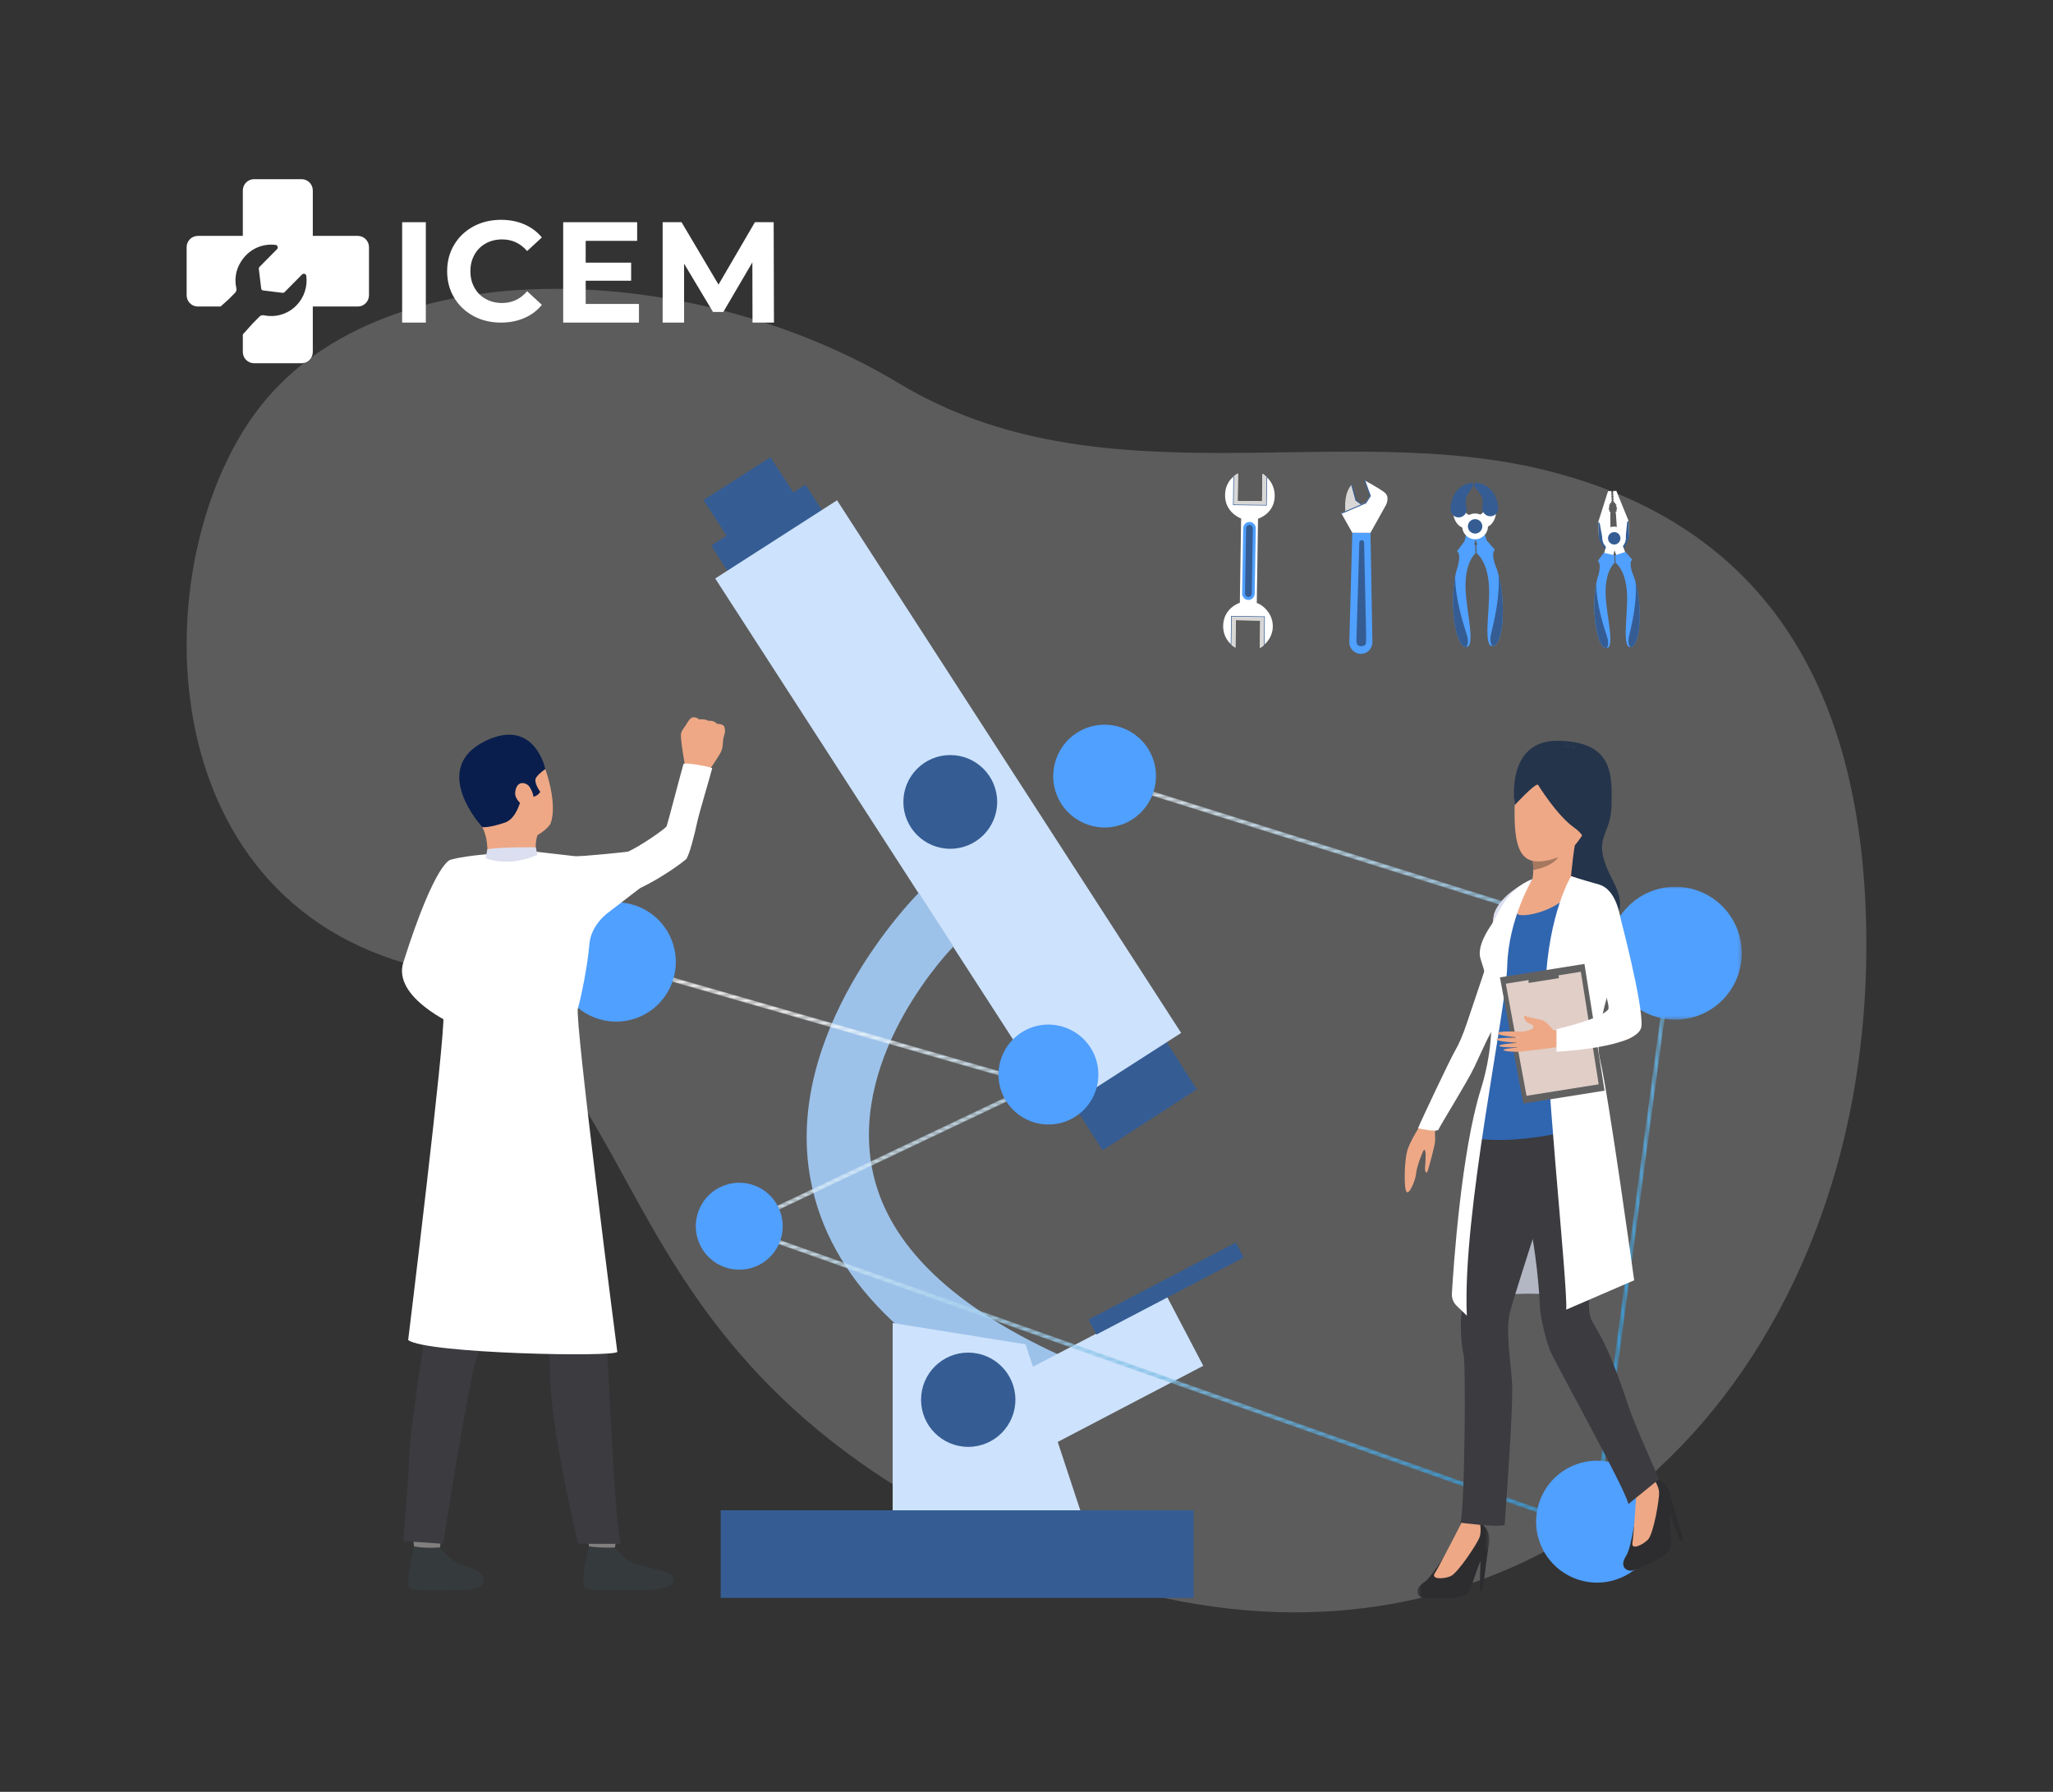 <?xml version="1.0" encoding="UTF-8"?>
<svg width="550px" height="480px" viewBox="0 0 550 480" version="1.1" xmlns="http://www.w3.org/2000/svg" xmlns:xlink="http://www.w3.org/1999/xlink">
    <rect x="0" y="0" width="550" height="480" fill="#333333" stroke="none"/>
    <title>head_ilustration</title>
    <defs>
        <polygon id="path-1" points="0 307.343 359.422 307.343 359.422 0.501 0 0.501"></polygon>
        <polygon id="path-3" points="138.594 1.156 284.721 47.031 264.205 199.613 36.741 119.112 115.799 81.584 116.426 81.765 116.746 80.657 116.255 80.516 116.09 80.17 115.697 80.355 0.353 47.208 0.033 48.315 114.123 81.102 33.725 119.268 265.159 201.174 285.93 46.704 285.995 46.223 138.941 0.056"></polygon>
        <linearGradient x1="94.448%" y1="73.552%" x2="22.668%" y2="21.525%" id="linearGradient-5">
            <stop stop-color="#3B9CD8" offset="0%"></stop>
            <stop stop-color="#FFFFFF" offset="100%"></stop>
        </linearGradient>
        <polygon id="path-6" points="0.11 0.015 35.717 0.015 35.717 35.629 0.11 35.629"></polygon>
        <polygon id="path-8" points="0.373 0.477 19.636 0.477 19.636 21.14 0.373 21.14"></polygon>
    </defs>
    <g id="Page-1" stroke="none" stroke-width="1" fill="none" fill-rule="evenodd">
        <g id="head_ilustration">
            <rect id="Rectangle" fill-opacity="0" fill="#FFFFFF" x="0" y="0" width="550" height="480"></rect>
            <g id="Group-55" transform="translate(50, 48)">
                <g id="Group-8-Copy" fill="#FFFFFF">
                    <path d="M33.8,15.19 L33.8,3.025 C33.8,1.354 32.459,0 30.803,0 L18.049,0 C16.394,0 15.052,1.354 15.052,3.025 L15.052,15.19 L2.997,15.19 C1.342,15.19 0,16.544 0,18.215 L0,31.085 C0,32.756 1.342,34.111 2.997,34.111 L9.099,34.111 L11.29,32.136 L12.981,30.429 C13.313,30.094 13.421,29.611 13.314,29.15 C12.857,27.165 13.079,25.042 13.962,23.186 C15.967,18.976 20.013,17.125 23.829,17.604 C24.378,17.673 24.61,18.355 24.22,18.75 L19.502,23.511 C19.374,23.639 19.314,23.82 19.335,23.999 L19.972,29.292 C20.004,29.561 20.215,29.774 20.481,29.806 L25.727,30.449 C25.904,30.47 26.083,30.408 26.21,30.28 L30.929,25.517 C31.321,25.122 31.995,25.362 32.064,25.917 C32.411,28.743 31.515,31.693 29.365,33.862 C27.024,36.226 23.762,37.091 20.744,36.466 C20.298,36.373 19.836,36.487 19.515,36.811 L17.719,38.624 L15.052,41.587 L15.052,46.276 C15.052,47.946 16.394,49.301 18.049,49.301 L30.803,49.301 C32.459,49.301 33.8,47.946 33.8,46.276 L33.8,34.111 L45.855,34.111 C47.51,34.111 48.852,32.756 48.852,31.085 L48.852,18.215 C48.852,16.544 47.51,15.19 45.855,15.19 L33.8,15.19 Z" id="Fill-1"></path>
                    <polygon id="Fill-3" points="57.735 38.416 64.079 38.416 64.079 11.525 57.735 11.525"></polygon>
                    <path d="M76.836,36.648 C74.646,35.469 72.923,33.833 71.67,31.743 C70.416,29.652 69.789,27.287 69.789,24.651 C69.789,22.014 70.416,19.651 71.67,17.559 C72.923,15.468 74.646,13.832 76.836,12.655 C79.027,11.475 81.491,10.885 84.226,10.885 C86.531,10.885 88.614,11.291 90.476,12.103 C92.337,12.914 93.901,14.08 95.167,15.6 L91.218,19.251 C89.418,17.173 87.19,16.133 84.531,16.133 C82.884,16.133 81.414,16.494 80.123,17.216 C78.83,17.94 77.825,18.946 77.102,20.24 C76.38,21.532 76.02,23.003 76.02,24.651 C76.02,26.299 76.38,27.77 77.102,29.061 C77.825,30.355 78.83,31.362 80.123,32.086 C81.414,32.807 82.884,33.169 84.531,33.169 C87.19,33.169 89.418,32.117 91.218,30.012 L95.167,33.662 C93.901,35.21 92.331,36.389 90.456,37.2 C88.582,38.01 86.492,38.416 84.188,38.416 C81.477,38.416 79.027,37.827 76.836,36.648" id="Fill-5"></path>
                    <polygon id="Fill-6" points="121.179 33.422 121.179 38.416 100.877 38.416 100.877 11.525 120.693 11.525 120.693 16.519 106.907 16.519 106.907 22.358 119.082 22.358 119.082 27.199 106.907 27.199 106.907 33.422"></polygon>
                    <polygon id="Fill-7" points="151.598 38.416 151.56 22.282 143.774 35.572 141.016 35.572 133.267 22.628 133.267 38.416 127.524 38.416 127.524 11.525 132.587 11.525 142.49 28.237 152.24 11.525 157.267 11.525 157.343 38.416"></polygon>
                </g>
                <g id="head-ulistration" transform="translate(0, 29.371)">
                    <path d="M233.572,19.464 C347.258,72.627 320.63,153.393 391.299,173.84 C461.969,194.288 460.605,284.499 430.218,323.104 C396.421,366.041 313.46,361.952 259.178,329.238 C204.895,296.523 141.394,320.037 85.063,305.724 C28.732,291.41 1.453,249.678 0.056,184.064 C-1.331,118.965 23.384,68.549 55.363,38.889 C55.363,38.889 119.886,-33.697 233.572,19.464 Z" id="Background" fill-opacity="0.2" fill="#FFFFFF" transform="translate(225, 177.273) rotate(-180) translate(-225, -177.273) "></path>
                    <polygon id="Fill-1" fill="#355D94" points="245.395 230.769 270.629 214.442 252.857 186.713 227.622 203.039"></polygon>
                    <polygon id="Fill-2" fill="#355D94" points="158.332 96.503 183.566 80.176 165.794 52.448 140.559 68.774"></polygon>
                    <polygon id="Fill-3" fill="#355D94" points="156.4 45.105 138.462 56.578 156.188 83.916 174.126 72.443"></polygon>
                    <polygon id="Fill-4" fill="#CDE2FC" points="233.793 220.28 266.434 199.329 174.248 56.643 141.608 77.594"></polygon>
                    <g id="Group-17" transform="translate(57.692, 44.056)">
                        <path d="M134.322,93.391 C134.322,100.324 139.947,105.944 146.887,105.944 C153.827,105.944 159.453,100.324 159.453,93.391 C159.453,86.459 153.827,80.839 146.887,80.839 C139.947,80.839 134.322,86.459 134.322,93.391" id="Fill-5" fill="#355D94"></path>
                        <path d="M172.778,258.391 L179.48,243.053 C147.843,229.251 129.833,211.941 125.944,191.603 C119.98,160.411 147.433,132.43 147.722,132.138 L138.446,117.749 C137.006,119.197 101.885,154.981 109.488,194.743 C114.475,220.832 135.769,242.245 172.778,258.391" id="Fill-7" fill="#9DC2EA"></path>
                        <polygon id="Fill-9" fill="#CDE2FC" points="175.21 265.082 214.664 244.441 204.948 225.907 165.494 246.549"></polygon>
                        <polygon id="Fill-11" fill="#355D94" points="186.031 236.076 225.484 215.435 223.38 211.42 183.926 232.062"></polygon>
                        <mask id="mask-2" fill="white">
                            <use xlink:href="#path-1"></use>
                        </mask>
                        <g id="Clip-14"></g>
                        <polygon id="Fill-13" fill="#355D94" mask="url(#mask-2)" points="85.379 306.631 212.08 306.631 212.08 283.15 85.379 283.15"></polygon>
                        <polygon id="Fill-15" fill="#CDE2FC" mask="url(#mask-2)" points="131.452 283.15 181.714 283.15 167.054 238.693 131.452 232.98"></polygon>
                        <path d="M139.059,253.532 C139.059,260.505 144.718,266.157 151.696,266.157 C158.676,266.157 164.334,260.505 164.334,253.532 C164.334,246.56 158.676,240.908 151.696,240.908 C144.718,240.908 139.059,246.56 139.059,253.532" id="Fill-16" fill="#355D94" mask="url(#mask-2)"></path>
                    </g>
                    <g id="Group-20" transform="translate(112.238, 132.168)">
                        <mask id="mask-4" fill="white">
                            <use xlink:href="#path-3"></use>
                        </mask>
                        <g id="Clip-19"></g>
                        <polygon id="Fill-18" fill="url(#linearGradient-5)" mask="url(#mask-4)" points="138.594 1.156 284.721 47.031 264.205 199.613 36.741 119.112 115.799 81.584 116.426 81.765 116.746 80.657 116.255 80.516 116.09 80.17 115.697 80.355 0.353 47.208 0.033 48.315 114.123 81.102 33.725 119.268 265.159 201.174 285.93 46.704 285.995 46.223 138.941 0.056"></polygon>
                    </g>
                    <g id="Group-203" transform="translate(57.692, 49.301)">
                        <path d="M185.756,156.588 C188.291,163.532 184.717,171.215 177.776,173.749 C170.833,176.284 163.151,172.71 160.617,165.766 C158.083,158.823 161.657,151.139 168.599,148.605 C175.541,146.07 183.223,149.645 185.756,156.588" id="Fill-21" fill="#50A0FF"></path>
                        <g id="Group-25" transform="translate(323.214, 110.853)">
                            <mask id="mask-7" fill="white">
                                <use xlink:href="#path-6"></use>
                            </mask>
                            <g id="Clip-24"></g>
                            <path d="M34.633,11.718 C38.004,20.953 33.25,31.173 24.017,34.545 C14.783,37.916 4.565,33.162 1.194,23.926 C-2.176,14.691 2.576,4.47 11.811,1.099 C21.045,-2.273 31.263,2.482 34.633,11.718" id="Fill-23" fill="#50A0FF" mask="url(#mask-7)"></path>
                        </g>
                        <path d="M335.496,275.352 C338.587,283.822 334.228,293.195 325.76,296.287 C317.292,299.379 307.921,295.018 304.83,286.548 C301.738,278.078 306.097,268.705 314.565,265.614 C323.034,262.522 332.405,266.882 335.496,275.352" id="Fill-26" fill="#50A0FF"></path>
                        <path d="M101.298,197.81 C103.503,203.853 100.393,210.539 94.351,212.746 C88.309,214.951 81.624,211.841 79.418,205.797 C77.213,199.755 80.323,193.068 86.365,190.862 C92.407,188.656 99.092,191.766 101.298,197.81" id="Fill-28" fill="#50A0FF"></path>
                        <path d="M201.161,76.509 C203.768,83.651 200.092,91.555 192.95,94.162 C185.81,96.769 177.908,93.093 175.301,85.95 C172.694,78.807 176.37,70.904 183.511,68.296 C190.652,65.69 198.554,69.366 201.161,76.509" id="Fill-30" fill="#50A0FF"></path>
                        <path d="M72.388,125.538 C75.413,133.827 71.147,142.999 62.861,146.025 C54.573,149.051 45.402,144.783 42.377,136.495 C39.353,128.206 43.618,119.034 51.906,116.008 C60.193,112.983 69.363,117.249 72.388,125.538" id="Fill-32" fill="#50A0FF"></path>
                        <path d="M315.721,221.456 C315.721,221.456 303.178,217.908 287.857,221.456 L295.209,183.791 C295.209,183.791 313.562,203.253 315.721,221.456" id="Fill-34" fill="#B3B7C4"></path>
                        <g id="Group-38" transform="translate(271.665, 280.485)">
                            <mask id="mask-9" fill="white">
                                <use xlink:href="#path-8"></use>
                            </mask>
                            <g id="Clip-37"></g>
                            <path d="M10.247,5.47 C10.247,5.47 4.533,15.158 2.119,16.74 C-1.156,18.889 0.897,21.061 2.452,21.063 C4.008,21.065 11.95,21.633 13.701,19.646 C15.452,17.66 16.319,11.706 17.948,10.149 C19.576,8.592 21.065,2.846 17.155,0.897 C12.866,-1.24 10.247,5.47 10.247,5.47" id="Fill-36" fill="#2D2D30" mask="url(#mask-9)"></path>
                        </g>
                        <path d="M284.055,280.875 C284.055,280.875 277.841,293.04 276.714,294.716 C275.585,296.392 278.838,296.389 280.853,295.593 C282.868,294.797 288.096,286.728 288.664,285.177 C289.232,283.626 288.82,281.381 288.82,281.381 L284.055,280.875 Z" id="Fill-39" fill="#EEA886"></path>
                        <polygon id="Fill-41" fill="#2D2D30" points="291.016 287.798 289.506 299.43 288.706 299.465 288.954 291.097"></polygon>
                        <path d="M330.907,276.509 C330.907,276.509 329.538,287.673 327.958,290.089 C325.814,293.367 328.562,294.538 329.989,293.918 C331.416,293.298 338.924,290.646 339.735,288.126 C340.547,285.605 338.964,279.799 339.835,277.722 C340.706,275.644 339.777,269.781 335.413,269.557 C330.628,269.311 330.907,276.509 330.907,276.509" id="Fill-43" fill="#2D2D30"></path>
                        <path d="M330.843,270.996 C330.843,270.996 330.005,284.63 329.641,286.617 C329.276,288.604 332.256,287.304 333.786,285.768 C335.315,284.233 336.885,274.746 336.786,273.098 C336.689,271.449 335.413,269.557 335.413,269.557 L330.843,270.996 Z" id="Fill-45" fill="#EEA886"></path>
                        <polygon id="Fill-47" fill="#2D2D30" points="339.99 274.561 343.251 285.828 342.532 286.181 339.418 278.409"></polygon>
                        <path d="M276.835,174.315 C276.835,174.315 276.656,176.427 276.796,178.681 C276.864,179.78 275.044,186.286 274.747,187.109 C274.498,187.799 274.162,187.241 274.068,186.706 C274.015,186.399 274.286,184.038 274.241,182.725 C274.204,181.622 274.021,181.157 273.745,181.425 C273.47,181.693 271.863,185.738 271.692,187.626 C271.521,189.515 269.858,193.473 269.109,192.593 C268.361,191.713 268.473,183.656 269.521,180.934 C270.568,178.211 272.644,175.037 272.644,175.037 L276.835,174.315 Z" id="Fill-49" fill="#EEA886"></path>
                        <path d="M277.697,175.882 C278.006,175.013 285.482,163.019 287.27,159.2 C289.06,155.381 290.632,151.873 291.47,150.379 C291.525,150.281 291.618,150.108 291.739,149.877 C292.323,148.764 293.598,146.273 294.88,143.96 C294.97,143.799 295.06,143.638 295.149,143.478 L295.376,142.558 C296.274,140.957 295.754,139.889 295.929,138.539 C295.982,138.133 296.097,137.702 296.332,137.224 C296.341,137.206 296.35,137.189 296.358,137.172 C297.454,135.008 298.314,133.104 298.585,132.006 C299.484,128.355 303.785,112.154 303.785,112.154 C303.785,112.154 296.838,114.604 295.756,117.093 C294.114,120.869 292.184,126.559 291.657,128.318 C291.13,130.076 286.223,144.65 285.211,147.611 C284.2,150.572 283.165,153.056 282.038,154.951 C280.911,156.846 272.777,174.004 272.205,175.563 C272.205,175.563 277.39,176.751 277.697,175.882" id="Fill-51" fill="#FFFFFF"></path>
                        <path d="M307.055,191.736 C306.77,193.112 304.948,198.866 302.91,205.26 L302.91,205.261 C301.05,211.09 299.008,217.45 297.784,221.508 C297.328,223.022 296.984,224.216 296.807,224.942 C295.632,229.747 296.953,237.285 297.38,243.584 C297.807,249.883 295.401,281.814 295.401,281.814 C293.8,282.561 283.525,281.234 283.525,281.234 C284.7,278.992 285.065,238.822 284.424,236.367 C283.783,233.912 283.356,227.078 283.998,224.408 C284.128,223.86 284.192,223.137 284.207,222.266 C284.261,218.897 283.567,213.326 283.143,207.218 C282.609,199.53 285.598,180.419 286.025,178.71 C286.064,178.553 286.126,178.333 286.206,178.06 C286.992,175.381 289.524,167.771 289.524,167.771 C294.659,166.243 298.525,165.967 301.412,166.555 C305.233,167.333 307.335,169.626 308.385,172.539 C310.896,179.487 307.424,189.953 307.055,191.736" id="Fill-53" fill="#3B3B40"></path>
                        <path d="M336.791,269.551 L328.559,276.221 C327.678,271.951 308.763,238.182 307.475,234.872 C306.187,231.562 304.813,225.156 304.813,222.807 C304.813,222.387 304.783,221.68 304.723,220.762 C304.496,217.201 303.844,210.486 302.909,205.26 C302.736,204.285 302.552,203.362 302.358,202.521 C301.323,198.013 301.145,182.613 301.132,173.557 C301.127,169.527 301.154,166.753 301.154,166.753 C301.154,166.753 301.244,166.681 301.412,166.555 C303.359,165.082 315.845,156.099 320.198,164.496 C321.348,166.714 322.099,169.095 322.554,171.578 C323.951,179.189 322.581,187.759 321.454,195.569 C320.491,202.25 318.643,211.69 318.113,218.696 C317.819,222.551 317.925,225.67 318.797,227.184 C321.253,231.455 323.653,235.071 328.618,250.14 C330.233,255.042 336.791,269.551 336.791,269.551" id="Fill-55" fill="#3B3B40"></path>
                        <path d="M298.086,89.015 C298.086,89.015 295.37,71.445 309.92,71.769 C324.469,72.093 324.274,80.781 324.015,89.404 C323.756,98.027 318.181,97.379 324.469,109.374 C330.757,121.368 319.024,121.368 319.024,121.368 L309.92,108.854 L298.086,89.015 Z" id="Fill-57" fill="#24344B"></path>
                        <path d="M308.328,73.455 C308.328,73.455 298.475,75.011 298.086,89.015 C297.697,103.02 300.744,106.002 309.365,103.085 C317.987,100.167 320.709,85.514 320.904,83.245 C321.098,80.975 321.616,71.769 308.328,73.455" id="Fill-59" fill="#EEA886"></path>
                        <path d="M325.631,122.165 C325.669,126.988 320.127,138.514 319.273,142.073 C318.419,145.633 317.067,146.772 318.205,151.327 C319.344,155.883 322.874,171.294 322.731,172.646 C322.59,173.999 301.178,180.797 286.206,178.061 C286.206,178.061 292.034,156.306 292.461,153.815 C292.887,151.323 291.943,141.983 291.729,139.349 C291.515,136.716 288.849,131.047 288.94,128.407 C289.031,125.718 290.351,123.395 292.199,120.523 C292.771,119.632 293.373,118.725 293.974,117.843 C295.931,114.971 297.887,112.362 298.847,111.464 C299.562,110.796 300.231,110.284 300.809,109.898 C300.812,109.896 300.814,109.895 300.814,109.895 C302.021,109.09 302.832,108.83 302.832,108.83 L311.302,107.478 C311.302,107.478 316.581,109.388 319.616,110.098 C319.616,110.098 325.542,110.962 325.631,122.165" id="Fill-61" fill="#3066B0"></path>
                        <path d="M300.814,109.895 L295.906,117.633 L291.375,124.774 C291.386,124.735 291.688,123.654 292.199,120.523 C292.297,119.928 292.402,119.26 292.513,118.511 C292.546,118.29 292.594,118.069 292.655,117.853 L292.655,117.852 C294.594,113.381 300.589,110.01 300.809,109.898 C300.812,109.896 300.814,109.895 300.814,109.895" id="Fill-63" fill="#E55353"></path>
                        <path d="M314.908,96.777 C314.054,98.389 313.153,108.403 313.153,108.403 C313.153,108.403 301.101,112.959 302.334,110.382 C302.894,109.212 303.059,107.694 303.07,106.386 C303.081,105.355 302.996,104.454 302.936,103.954 C302.905,103.69 302.88,103.539 302.88,103.539 C302.88,103.539 315.762,95.163 314.908,96.777" id="Fill-65" fill="#EEA886"></path>
                        <path d="M304.31,83.504 C304.31,83.504 309.366,91.738 313.967,94.98 C318.57,98.221 316.237,100.815 316.237,100.815 C316.237,100.815 328.245,75.529 316.828,73.779 C305.411,72.029 298.411,71.899 298.086,89.015 C298.086,89.015 303.272,83.375 304.31,83.504" id="Fill-67" fill="#24344B"></path>
                        <path d="M309.807,102.922 C307.958,105.652 303.071,106.386 303.071,106.386 L303.07,106.386 C303.081,105.355 302.996,104.454 302.936,103.954 C306.076,104.559 309.807,102.922 309.807,102.922" id="Fill-69" fill="#A77860"></path>
                        <path d="M292.676,117.799 L292.676,117.799 C292.676,117.799 292.414,118.342 292.199,120.523 L293.974,117.843 C293.974,117.843 297.145,113.298 298.23,112.115 C299.317,110.933 300.809,109.898 300.809,109.898 C300.809,109.898 294.572,112.895 292.676,117.799" id="Fill-71" fill="#DBDFF0"></path>
                        <path d="M319.391,146.828 C319.391,146.828 315.828,148.08 312.52,148.78 C309.212,149.482 312.632,153.446 312.632,153.446 C312.632,153.446 318.362,152.916 321.118,152.648 C322.451,152.517 319.391,146.828 319.391,146.828" id="Fill-73" fill="#EEA886"></path>
                        <path d="M316.657,124.579 C316.657,124.579 324.392,121.544 326.68,121.367 C326.68,121.367 325.124,108.945 317.526,110.261 C309.929,111.578 316.657,124.579 316.657,124.579" id="Fill-75" fill="#E55353"></path>
                        <path d="M302.833,108.83 C302.833,108.83 297.154,117.563 299.077,118.326 C300.998,119.089 311.404,117.308 315.828,109.013 C315.828,109.013 309.213,105.62 302.833,108.83" id="Fill-77" fill="#EEA886"></path>
                        <path d="M313.185,108.05 C313.185,108.05 307.163,118.044 306.371,137.048 C305.58,156.053 312.323,216.751 311.904,224.156 L330.102,216.291 C330.102,216.291 323.242,166.655 320.966,157.189 C318.689,147.723 325.88,135.274 326.68,121.368 C326.68,121.368 326.174,111.827 320.643,110.261 C315.111,108.695 313.185,108.05 313.185,108.05" id="Fill-79" fill="#FFFFFF"></path>
                        <path d="M325.345,118.095 C325.345,118.095 323.984,108.917 317.26,110.43 C310.798,111.883 316.853,123.917 317.328,125.342 C317.802,126.766 322.588,138.404 323.003,139.929 C324.315,144.751 323.086,144.865 321.111,146.002 C315.284,149.359 303.302,149.138 301.92,150.061 C300.538,150.983 300.619,153.855 302.941,153.956 C305.962,154.086 323.223,152.46 325.631,152.224 C327.965,151.995 332.615,151.8 331.393,143.499 C330.573,137.909 325.345,118.095 325.345,118.095" id="Fill-81" fill="#EEA886"></path>
                        <path d="M302.833,108.83 C302.833,108.83 296.429,119.458 296.095,132.048 C295.76,144.638 284.039,198.284 285.273,225.76 L282.545,223.119 C281.662,222.264 281.195,221.071 281.269,219.843 C281.74,211.949 283.822,181.808 288.975,165.295 C294.938,146.18 289.926,133.51 288.923,130.099 C287.92,126.687 291.124,122.146 292.199,120.523 C293.275,118.899 295.845,111.433 302.833,108.83" id="Fill-83" fill="#FFFFFF"></path>
                        <polygon id="Fill-85" fill="#616161" points="316.779 131.546 322.172 165.491 300.389 168.953 294.146 135.144"></polygon>
                        <polygon id="Fill-87" fill="#E0CEC7" points="315.815 133.646 320.605 163.793 301.259 166.868 295.713 136.84"></polygon>
                        <polygon id="Fill-89" fill="#616161" points="309.947 135.347 309.611 133.231 301.79 134.474 301.819 136.639"></polygon>
                        <path d="M312.52,148.78 C312.52,148.78 308.922,149.383 308.586,149.328 C308.25,149.273 306.829,146.943 305.181,146.526 C303.532,146.108 301.472,145.785 300.965,145.469 C300.457,145.153 300.318,146.768 301.9,147.429 C303.483,148.089 303.88,148.974 300.916,149.568 C299.276,149.898 293.147,149.213 293.656,150.248 C293.955,150.856 299.861,151.29 299.861,151.29 C299.861,151.29 293.489,151.261 293.272,151.648 C292.844,152.407 299.237,152.674 299.503,152.65 C299.503,152.65 294.026,152.964 293.978,153.455 C293.919,154.066 299.467,153.807 299.416,153.907 C299.416,153.907 295.063,154.207 295.106,154.578 C295.163,155.065 298.995,155.125 299.738,155.038 C300.48,154.95 307.987,154.096 309.245,153.845 C310.513,153.592 312.632,153.446 312.632,153.446 L312.52,148.78 Z" id="Fill-91" fill="#EEA886"></path>
                        <path d="M326.39,119.089 C326.39,119.089 332.569,142.478 332.055,148.237 C331.542,153.996 309.29,155.071 309.29,155.071 L309.29,149.011 C309.29,149.011 320.937,146.425 323.122,143.751 C324.26,142.359 316.657,124.578 316.657,124.578 C316.657,124.578 309.855,113.455 316.303,110.623 C322.75,107.79 325.525,115.71 326.39,119.089" id="Fill-93" fill="#FFFFFF"></path>
                        <path d="M86.36,67.972 C86.36,67.972 86.628,69.017 86.521,69.531 C86.521,69.531 86.255,70.452 86.107,71.118 C86.06,71.33 86.024,71.515 86.014,71.637 C85.969,72.147 86.023,73.28 85.571,74.475 C85.121,75.669 81.85,80.319 81.85,80.319 L78.836,79.265 L75.873,78.68 C75.873,78.68 74.467,70.989 74.758,69.828 C74.788,69.714 74.82,69.604 74.859,69.502 C75.202,68.543 75.859,67.973 76.096,67.49 C76.184,67.313 77.178,65.614 77.758,65.519 C78.563,65.386 79.176,65.621 79.555,66.032 C79.555,66.032 81.143,65.843 82.052,66.422 C82.052,66.422 83.511,66.199 84.436,67.242 C84.436,67.242 85.942,67.182 86.36,67.972" id="Fill-95" fill="#EEA886"></path>
                        <path d="M39.694,94.148 C39.694,94.148 42.037,90.047 38.321,79.056 C34.727,68.427 22.288,69.39 18.334,76.201 C14.381,83.01 15.716,87.24 21.536,94.929 C27.357,102.618 37.278,97.663 39.694,94.148" id="Fill-97" fill="#EEA886"></path>
                        <path d="M10.8,283.245 C10.8,283.245 10.185,287.759 10.107,288.437 C10.031,289.115 3.26,288.037 3.26,288.037 L2.712,282.663 C2.712,282.663 9.954,282.608 10.8,283.245" id="Fill-99" fill="#81807E"></path>
                        <path d="M10.179,287.862 C10.179,287.862 12.325,290.582 14.4,291.768 C16.475,292.953 19.735,293.423 20.962,294.65 C21.848,295.536 24.187,299.349 15.57,299.273 C6.953,299.196 2.798,299.811 1.875,298.349 C0.952,296.887 3.211,287.557 3.211,287.557 C3.211,287.557 5.32,288.152 10.179,287.862" id="Fill-101" fill="#353A3D"></path>
                        <path d="M57.68,283.245 C57.68,283.245 57.065,287.759 56.988,288.437 C56.911,289.115 50.141,288.037 50.141,288.037 L49.592,282.663 C49.592,282.663 56.834,282.608 57.68,283.245" id="Fill-103" fill="#81807E"></path>
                        <path d="M57.06,287.862 C57.06,287.862 59.205,290.582 61.28,291.768 C63.355,292.953 70.99,293.928 72.217,295.155 C73.103,296.04 74.576,299.606 62.451,299.273 C53.837,299.035 49.679,299.811 48.756,298.349 C47.832,296.887 50.091,287.557 50.091,287.557 C50.091,287.557 52.769,288.034 57.06,287.862" id="Fill-105" fill="#353A3D"></path>
                        <path d="M13.08,170.853 C13.08,170.853 9.608,181.644 10.065,190.942 C10.523,200.24 8.27,210.416 7.35,220.13 C6.324,230.959 2.123,256.595 1.97,262.387 C1.818,268.181 0.36,286.159 0.36,286.159 L11.031,286.88 C11.031,286.88 18.093,242.061 19.921,237.488 C21.75,232.915 30.82,200.313 31.124,196.654 C31.43,192.995 13.08,170.853 13.08,170.853" id="Fill-107" fill="#3B3B40"></path>
                        <path d="M47.942,169.73 C47.942,169.73 53.045,198.26 53.655,203.951 C54.265,209.642 54.671,231.493 54.976,235.05 C55.281,238.606 57.008,281.595 58.634,286.88 L47.168,286.88 C47.168,286.88 39.633,255.629 39.633,240.842 C39.633,226.056 33.258,208.697 29.144,198.941 C25.028,189.185 15.609,188.954 13.08,170.854 C13.08,170.854 44.517,163.988 47.942,169.73" id="Fill-109" fill="#3B3B40"></path>
                        <path d="M36.293,97.05 C36.293,97.05 35.235,100.129 36.293,102.325 C37.351,104.523 22.781,103.205 22.781,103.205 C22.781,103.205 23.44,98.664 21.537,94.929 C19.633,91.194 36.293,97.05 36.293,97.05" id="Fill-111" fill="#EEA886"></path>
                        <path d="M12.403,173.204 C12.403,173.204 17.643,178.587 48.411,172.366 L47.942,169.73 L12.965,171.047 L12.403,173.204 Z" id="Fill-113" fill="#EDDAD3"></path>
                        <path d="M83.101,79.151 C82.165,82.728 79.61,91.063 79.07,93.651 C78.485,96.447 76.925,102.781 76.048,103.561 C75.339,104.185 69.956,108.301 63.734,111.267 C62.2,111.995 60.614,112.658 59.034,113.178 C51.057,115.818 45.044,119.7 45.044,119.7 L8.027,119.7 C8.982,111.859 11.668,106.233 12.682,104.328 C15.503,104.147 19.774,103.639 21.914,103.548 C24.585,103.444 27.407,102.267 27.407,102.267 L28.35,102.332 L31.197,102.534 L38.498,103.041 C38.498,103.041 43.88,103.587 45.415,103.88 C46.955,104.172 57.305,102.027 59.424,101.812 C59.678,101.786 60.035,101.675 60.464,101.493 C63.598,100.18 70.638,95.297 70.899,94.653 C71.191,93.925 74.721,80.322 75.417,77.974 C75.579,77.454 83.198,78.787 83.101,79.151" id="Fill-115" fill="#FFFFFF"></path>
                        <path d="M7.695,126.008 C7.696,126.014 7.695,126.014 7.695,126.02 C8.839,130.624 10.653,140.599 11.096,145.235 C11.648,150.944 1.656,232.295 1.656,232.295 C6.363,235.949 57.903,236.964 57.682,235.423 C57.461,233.889 46.24,146.445 47.118,143.48 C47.996,140.514 49.757,131.834 50.193,126.339 C50.635,120.851 55.445,117.645 55.445,117.645 L63.734,111.267 C64.567,107.202 60.464,101.493 60.464,101.493 C60.464,101.493 47.891,102.878 46.188,102.664 C44.778,102.482 36.105,101.506 36.105,101.506 C34.018,102.137 32.419,102.43 31.197,102.534 C29.812,102.644 28.915,102.508 28.349,102.332 C27.66,102.117 27.452,101.831 27.452,101.831 C27.452,101.851 18.008,102.231 13.078,103.62 C13.078,103.62 6.471,112.918 7.695,126.008" id="Fill-117" fill="#FFFFFF"></path>
                        <path d="M21.536,94.929 C21.536,94.929 23.464,95.1 27.565,93.684 C31.665,92.268 31.97,85.097 32.857,85.946 C34.666,87.679 36.375,86.483 37.058,85.458 C37.058,85.458 35.057,82.822 35.984,81.553 C36.911,80.283 38.421,79.357 38.421,79.357 C38.421,79.357 35.538,65.455 22.415,71.789 C7.04,79.209 21.536,94.929 21.536,94.929" id="Fill-119" fill="#091E4C"></path>
                        <path d="M36.293,102.325 L35.831,100.316 C35.831,100.316 27.454,100.145 22.885,100.808 L22.404,103.21 C22.404,103.21 28.256,105.865 36.293,102.325" id="Fill-121" fill="#DBDFF0"></path>
                        <path d="M34.227,84.189 C33.466,82.924 30.653,82.072 30.323,85.654 C30.066,88.43 35.35,91.463 35.399,88.876 C35.448,86.288 34.734,85.03 34.227,84.189" id="Fill-123" fill="#EEA886"></path>
                        <path d="M13.078,103.62 C13.078,103.62 9.082,103.62 0.36,131.131 C-2.636,140.584 14.067,147.871 14.067,147.871 L13.078,103.62 Z" id="Fill-125" fill="#FFFFFF"></path>
                        <path d="M229.945,39.564 L229.841,46.92 C229.841,46.92 233.241,45.065 233.296,41.177 C233.353,37.29 230.006,35.046 229,34.858 L229.333,12.285 C229.333,12.285 233.738,10.958 233.805,6.249 C233.866,2.051 230.515,0.251 230.515,0.251 L230.412,7.608 L223.856,7.515 L223.959,0.159 C223.959,0.159 220.563,1.704 220.504,5.901 C220.444,10.098 223.794,11.843 224.81,12.228 L224.467,34.794 C224.467,34.794 220.061,36.147 219.991,40.988 C219.935,45.069 223.286,46.826 223.286,46.826 L223.39,39.415 L229.945,39.564 Z" id="Fill-127" fill="#FFFFFF"></path>
                        <path d="M226.728,34.047 C225.796,34.033 225.052,33.25 225.067,32.303 L225.353,14.83 C225.369,13.884 226.139,13.126 227.071,13.141 C228.002,13.156 228.747,13.939 228.732,14.885 L228.446,32.359 C228.429,33.305 227.66,34.063 226.728,34.047" id="Fill-129" fill="#50A0FF"></path>
                        <path d="M227.057,13.934 C226.556,13.925 226.141,14.333 226.133,14.842 L225.847,32.317 C225.838,32.826 226.24,33.247 226.741,33.256 C227.242,33.264 227.658,32.857 227.666,32.346 L227.952,14.872 C227.96,14.363 227.559,13.941 227.057,13.934" id="Fill-131" fill="#355D94"></path>
                        <path d="M222.811,8.47 L231.499,8.593 L231.607,1.04 C231.023,0.505 230.553,0.253 230.553,0.253 L230.449,7.608 L223.893,7.515 L223.995,0.16 C223.995,0.16 223.518,0.379 222.917,0.871 L222.811,8.47 Z" id="Fill-133" fill="#D8D7D6"></path>
                        <path d="M222.638,8.631 L231.668,8.759 L231.775,1.198 L231.606,1.041 L231.499,8.593 L222.811,8.47 L222.917,0.874 C222.86,0.921 222.802,0.972 222.744,1.022 L222.638,8.631 Z" id="Fill-135" fill="#355D94"></path>
                        <path d="M230.989,38.609 L222.301,38.486 L222.194,46.038 C222.778,46.574 223.247,46.826 223.247,46.826 L223.352,39.47 L229.907,39.563 L229.806,46.919 C229.806,46.919 230.283,46.701 230.884,46.207 L230.989,38.609 Z" id="Fill-137" fill="#D8D7D6"></path>
                        <path d="M231.163,38.448 L222.132,38.319 L222.025,45.881 L222.194,46.038 L222.302,38.485 L230.99,38.609 L230.884,46.205 C230.941,46.157 230.999,46.107 231.056,46.057 L231.163,38.448 Z" id="Fill-139" fill="#355D94"></path>
                        <path d="M257.023,8.436 L255.533,7.375 L254.399,3.224 C254.399,3.224 252.283,4.912 252.732,10.385 L257.023,8.436 Z" id="Fill-141" fill="#D8D7D6"></path>
                        <polygon id="Fill-143" fill="#355D94" points="257 8.541 255.473 7.453 254.324 3.291 254.529 3.022 255.697 7.298 257.15 8.331"></polygon>
                        <path d="M259.977,45.44 L259.467,16.025 L254.592,16 L253.787,45.409 L253.795,45.409 C253.799,47.106 255.17,48.482 256.867,48.491 C258.565,48.499 259.947,47.136 259.968,45.44 L259.977,45.44 Z" id="Fill-145" fill="#50A0FF"></path>
                        <path d="M263.255,5.274 C261.767,4.076 257.924,2.041 257.924,2.041 L259.383,6.081 L258.18,7.932 L251.611,10.746 L254.581,16.036 L259.452,16.06 L263.612,8.604 C263.612,8.604 264.745,6.47 263.255,5.274" id="Fill-147" fill="#FFFFFF"></path>
                        <path d="M259.013,45.059 C259.008,45.739 259.045,47.293 256.968,47.283 L256.969,47.274 C255.072,47.264 254.967,45.718 254.971,45.04 L255.847,18.377 C255.85,17.697 256.421,17.149 257.12,17.153 C257.819,17.157 258.383,17.71 258.38,18.389 L259.013,45.059 Z" id="Fill-149" fill="#50A0FF"></path>
                        <path d="M257.117,18.03 C256.765,18.028 256.476,18.305 256.474,18.648 L255.69,44.935 C255.685,45.969 256.069,46.42 256.974,46.423 L257.187,46.424 C257.541,46.399 257.806,46.303 257.978,46.138 C258.291,45.837 258.293,45.317 258.293,44.974 L258.301,43.499 L257.753,18.667 C257.755,18.311 257.469,18.031 257.117,18.03" id="Fill-151" fill="#355D94"></path>
                        <polygon id="Fill-153" fill="#355D94" points="251.725 10.967 251.623 10.731 258.132 7.942 259.275 6.184 257.747 1.943 258.086 2.132 259.56 6.217 258.306 8.147"></polygon>
                        <path d="M284.988,10.616 C284.727,10.213 284.831,9.83 284.904,9.412 L281.558,9.532 C281.51,10.44 281.578,12.388 282.821,13.761 C283.39,14.391 284.313,14.994 285.975,14.987 L285.84,11.235 C285.678,11.241 285.151,10.87 284.988,10.616" id="Fill-155" fill="#FFFFFF"></path>
                        <path d="M286.433,4.403 C287.527,2.859 286.729,2.61 286.308,2.691 C280.904,3.743 280.922,9.538 280.922,9.538 L280.932,9.538 C280.906,9.793 280.92,10.056 280.988,10.317 C281.291,11.473 282.473,12.164 283.629,11.861 C284.784,11.559 285.476,10.376 285.174,9.221 C285.152,9.14 285.125,9.061 285.096,8.985 C284.636,6.682 285.446,5.795 286.433,4.403" id="Fill-157" fill="#355D94"></path>
                        <path d="M289.716,10.446 C289.946,10.026 289.816,9.651 289.713,9.24 L293.059,9.119 C293.171,10.021 293.245,11.969 292.102,13.428 C291.579,14.098 290.702,14.764 289.045,14.876 L288.91,11.124 C289.072,11.118 289.571,10.712 289.716,10.446" id="Fill-159" fill="#FFFFFF"></path>
                        <path d="M293.683,9.08 L293.693,9.08 C293.693,9.08 293.295,3.297 287.83,2.636 C287.403,2.585 286.625,2.891 287.83,4.353 C288.915,5.67 289.785,6.497 289.492,8.827 C289.467,8.905 289.447,8.985 289.431,9.068 C289.212,10.242 289.987,11.372 291.16,11.59 C292.335,11.81 293.463,11.036 293.684,9.861 C293.733,9.595 293.728,9.332 293.683,9.08" id="Fill-161" fill="#355D94"></path>
                        <polygon id="Fill-163" fill="#50A0FF" points="288.164 19.491 290.793 18.629 290.04 16.391 287.41 17.252"></polygon>
                        <path d="M292.789,20.618 L290.825,18.344 L287.816,19.301 L287.899,21.538 C287.899,21.538 291.015,23.651 291.242,31.027 C291.425,37.037 289.601,46.5 292.184,46.408 C295.162,46.3 295.969,33.81 293.328,25.824 C293.328,25.824 291.472,21.757 292.789,20.618" id="Fill-165" fill="#50A0FF"></path>
                        <polygon id="Fill-167" fill="#50A0FF" points="287.185 19.525 284.5 18.855 285.091 16.568 287.777 17.239"></polygon>
                        <path d="M282.652,20.982 L284.448,18.574 L287.519,19.311 L287.596,21.549 C287.596,21.549 284.639,23.88 284.942,31.253 C285.191,37.26 287.688,46.569 285.104,46.661 C282.127,46.769 280.429,34.368 282.487,26.214 C282.487,26.214 284.047,22.024 282.652,20.982" id="Fill-169" fill="#50A0FF"></path>
                        <path d="M290.934,14.207 C291.003,16.111 289.515,17.708 287.612,17.777 C285.708,17.845 284.109,16.359 284.041,14.454 C283.973,12.551 285.461,10.952 287.365,10.883 C289.268,10.814 290.866,12.303 290.934,14.207" id="Fill-171" fill="#FFFFFF"></path>
                        <path d="M289.422,14.261 C289.46,15.329 288.624,16.226 287.558,16.264 C286.49,16.302 285.593,15.468 285.555,14.4 C285.517,13.331 286.351,12.435 287.419,12.397 C288.486,12.358 289.383,13.192 289.422,14.261" id="Fill-173" fill="#355D94"></path>
                        <path d="M293.761,27.287 C294.191,33.271 292.5,40.119 291.774,43.083 C291.345,44.842 291.685,45.843 292.115,46.402 C292.139,46.403 292.161,46.408 292.184,46.407 C294.987,46.306 295.865,35.245 293.761,27.287" id="Fill-175" fill="#355D94"></path>
                        <path d="M282.146,27.704 C282.147,33.703 284.324,40.413 285.26,43.317 C285.815,45.04 285.548,46.064 285.159,46.652 C285.135,46.653 285.114,46.662 285.088,46.662 C282.289,46.762 280.619,35.793 282.146,27.704" id="Fill-177" fill="#355D94"></path>
                        <path d="M323.86,5.088 L324.082,4.868 L323.846,4.877 L323.468,4.893 L323.093,4.908 L320.478,13.176 L320.659,17.636 C320.659,17.636 322.032,18.441 322.465,18.672 C323.771,19.368 323.786,17.125 323.786,17.125 L323.702,10.985 L323.703,10.985 L323.756,10.512 L323.424,10.352 L323.511,9.977 L323.2,9.734 L323.473,9.441 L323.249,9.193 L323.519,8.992 L323.343,8.545 L323.673,8.449 L323.601,8.047 L323.981,8.022 L323.978,7.618 L324.185,7.409 L323.945,7.206 L324.168,6.984 L323.928,6.782 L324.15,6.561 L323.911,6.358 L324.133,6.136 L323.894,5.934 L324.116,5.714 L323.877,5.51 L324.098,5.29 L323.86,5.088 Z" id="Fill-179" fill="#FFFFFF"></path>
                        <path d="M324.576,5.059 L324.338,4.857 L324.574,4.847 L324.952,4.833 L325.327,4.817 L328.599,12.847 L328.78,17.308 C328.78,17.308 327.476,18.221 327.063,18.486 C325.816,19.285 325.621,17.051 325.621,17.051 L325.21,10.924 L325.208,10.925 L325.118,10.457 L325.436,10.271 L325.318,9.903 L325.609,9.635 L325.312,9.366 L325.516,9.102 L325.232,8.924 L325.372,8.462 L325.034,8.393 L325.074,7.987 L324.693,7.994 L324.664,7.59 L324.441,7.399 L324.662,7.176 L324.423,6.974 L324.645,6.753 L324.406,6.551 L324.628,6.329 L324.389,6.126 L324.61,5.905 L324.372,5.703 L324.593,5.481 L324.354,5.28 L324.576,5.059 Z" id="Fill-181" fill="#FFFFFF"></path>
                        <polygon id="Fill-183" fill="#FFFFFF" points="325.357 22.223 327.747 21.43 327.052 19.396 324.661 20.19"></polygon>
                        <path d="M329.57,23.231 L327.774,21.17 L325.039,22.053 L325.123,24.089 C325.123,24.089 327.97,25.999 328.204,32.709 C328.396,38.176 326.774,46.794 329.125,46.698 C331.833,46.59 332.515,35.221 330.082,27.966 C330.082,27.966 328.376,24.274 329.57,23.231" id="Fill-185" fill="#50A0FF"></path>
                        <polygon id="Fill-187" fill="#FFFFFF" points="324.467 22.26 322.022 21.661 322.548 19.578 324.995 20.176"></polygon>
                        <path d="M320.348,23.603 L321.973,21.404 L324.769,22.063 L324.849,24.099 C324.849,24.099 322.167,26.234 322.474,32.94 C322.724,38.406 325.035,46.863 322.684,46.958 C319.975,47.068 318.379,35.791 320.219,28.364 C320.219,28.364 321.622,24.547 320.348,23.603" id="Fill-189" fill="#50A0FF"></path>
                        <polygon id="Fill-191" fill="#355D94" points="327.369 20.339 328.78 17.309 328.599 12.847 328.236 13.112 327.751 17.914 327.086 19.547"></polygon>
                        <polygon id="Fill-193" fill="#355D94" points="322.31 20.579 320.659 17.672 320.478 13.212 320.861 13.445 321.732 18.193 322.527 19.767"></polygon>
                        <path d="M327.857,17.405 C327.926,19.136 326.579,20.598 324.848,20.667 C323.117,20.737 321.657,19.39 321.585,17.658 C321.516,15.927 322.863,14.466 324.595,14.397 C326.326,14.325 327.787,15.673 327.857,17.405" id="Fill-195" fill="#FFFFFF"></path>
                        <path d="M326.422,17.462 C326.459,18.382 325.745,19.155 324.826,19.192 C323.909,19.229 323.135,18.516 323.098,17.597 C323.061,16.679 323.774,15.905 324.693,15.868 C325.612,15.831 326.385,16.545 326.422,17.462" id="Fill-197" fill="#355D94"></path>
                        <path d="M330.496,29.293 C330.911,34.737 329.401,40.975 328.752,43.676 C328.369,45.276 328.681,46.188 329.075,46.693 C329.098,46.694 329.117,46.698 329.14,46.697 C331.688,46.596 332.442,36.527 330.496,29.293" id="Fill-199" fill="#355D94"></path>
                        <path d="M319.945,29.72 C319.969,35.178 321.978,41.275 322.841,43.913 C323.352,45.479 323.114,46.412 322.763,46.947 C322.741,46.95 322.722,46.957 322.699,46.959 C320.151,47.061 318.587,37.085 319.945,29.72" id="Fill-201" fill="#355D94"></path>
                    </g>
                </g>
            </g>
        </g>
    </g>
</svg>